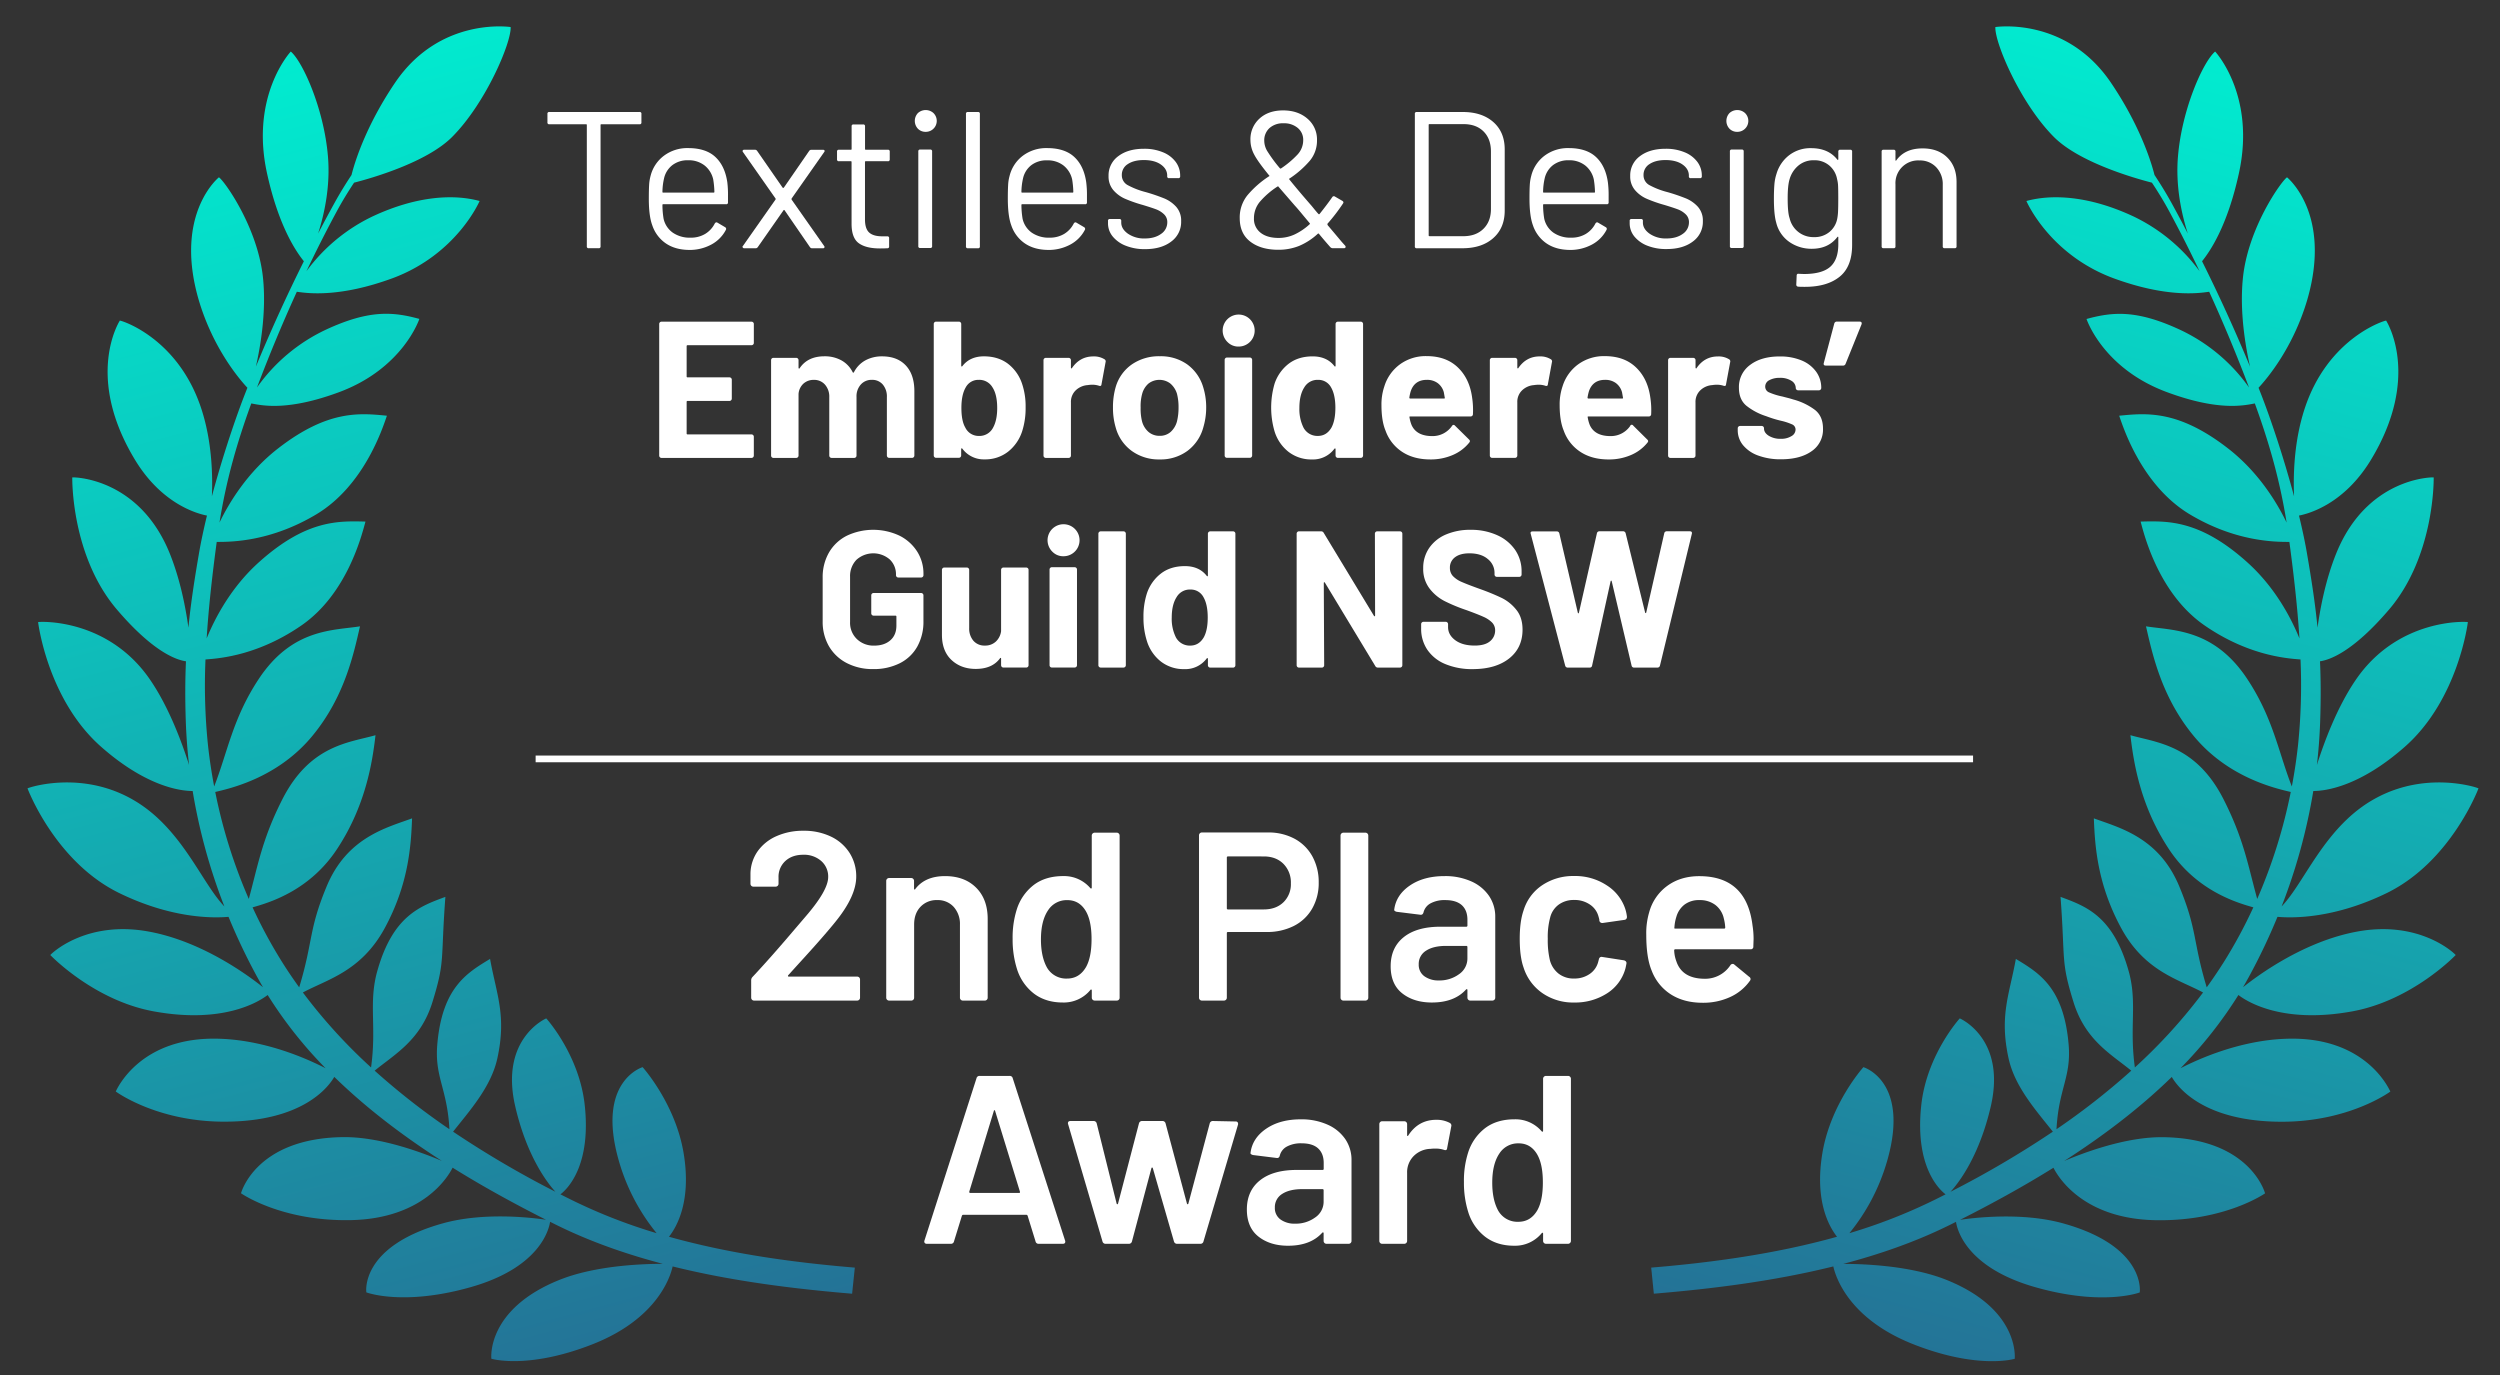 <svg xmlns="http://www.w3.org/2000/svg" xmlns:xlink="http://www.w3.org/1999/xlink" viewBox="0 0 1490.4 820"><rect x="0" y="0" width="1490.4" height="820" fill="#333333" stroke="none"/><defs><style>.cls-1{fill:url(#linear-gradient);}.cls-2{fill:url(#linear-gradient-2);}.cls-3{fill:#fff;}.cls-4{fill:none;stroke:#fff;stroke-miterlimit:10;stroke-width:4px;}</style><linearGradient id="linear-gradient" x1="596.71" y1="1300.37" x2="596.71" y2="498.67" gradientTransform="matrix(0.97, -0.26, 0.26, 0.97, -599.21, -279.06)" gradientUnits="userSpaceOnUse"><stop offset="0" stop-color="#247296"/><stop offset="1" stop-color="#01ecd0"/></linearGradient><linearGradient id="linear-gradient-2" x1="-2432.65" y1="491.54" x2="-2432.65" y2="-310.16" gradientTransform="matrix(-0.97, -0.26, -0.26, 0.97, -1042.29, -279.06)" xlink:href="#linear-gradient"/></defs><g id="E_M" data-name="E &amp; M"><path class="cls-1" d="M509.61,755.7c-36.21-3-74.36-8.19-110.79-18.4,4.73-6,13.47-21.35,8.74-49.78-4.91-29.64-24.46-51.33-24.46-51.33s-27.82,8.25-14.2,55.75a120.61,120.61,0,0,0,22.55,43.23,323.23,323.23,0,0,1-50.78-19.86c-2.19-1.08-4.37-2.18-6.56-3.29,3.82-2.91,18.6-16.74,14.43-53.67-3.41-29.83-22.89-51.23-22.89-51.23s-27.87,11.9-18.49,52.45c6.88,29.76,19.07,45.53,23.95,50.91a589,589,0,0,1-61-35.82c10-12.63,22.69-26.75,26.39-43.71,5.59-25.61-.53-38.05-4.34-59.29-13.71,8.32-28.5,16.93-31.45,50.84-1.71,19.71,5.94,26.3,7.22,50.69a423.54,423.54,0,0,1-44.58-34.9c12.11-9.91,27.34-18.08,34.42-40.78,7.73-24.94,4.87-24.38,7.75-62.83-15.07,5.58-31.26,11.25-40.53,44-5.41,19-.36,33.1-3.78,57.69a319.74,319.74,0,0,1-40.65-44.69c14.3-7.73,34.64-12.45,48.68-38.15,14.31-26.28,15.79-49,16.42-65.66-15,5.55-38.82,11.19-51,40.74-10.74,25.89-7.92,32.35-16.29,60-3.36-4.65-6.61-9.4-9.68-14.27a286.39,286.39,0,0,1-18.11-33.41c10.28-2.91,34.66-10.13,51.06-35.84,16.26-25.14,20.33-50.24,22.22-66.79-15.38,4.42-39.06,5.67-55.59,38.34-12.16,23.95-14.6,39.8-19.95,59.27a312.59,312.59,0,0,1-20-63.77c9.19-2.15,37.69-8.6,58.21-33.8,19-23.18,24.35-48.73,28.09-64.95-15.77,2.56-40.49,1.08-60.57,31.7-15.32,23.28-18.43,43.49-26.37,63.79-1.56-8.24-2.81-16.56-3.72-24.91a347.83,347.83,0,0,1-1.45-50.83c9.6-.64,32.13-2.9,57.37-20.41,27.06-18.81,35.73-53.42,38-61.78-16-.4-35.19-1.16-63.34,24.06-16.79,15-26.4,33.49-31.34,45.58,1.23-19.53,3.51-38.91,6-57.53,9.28.05,32.37-.33,59.23-16.34,28.3-16.88,39.45-50.7,42.23-58.89-15.93-1.54-35-3.69-64.86,19.49-18.3,14.17-29.28,32.5-34.94,44.19,4.09-25.65,10.54-47.92,18.95-71,6.84,1.32,21.77,4.54,52.08-6.62C240.33,219.72,250,190.12,250,190.12c-15.51-4.24-29.75-5.61-55.54,6.34A104.81,104.81,0,0,0,153.2,231c7.26-19.18,15.19-38.3,23.76-57.07,7.38,1.11,26.08,3.27,56.89-8,38.53-14.23,52.07-46.1,52.07-46.1-15.52-4.24-37.45-3-63.24,8.92a105.12,105.12,0,0,0-40,32.94c5.78-12.14,11.83-24.1,18.14-35.79,3.07-5.7,6.55-11.39,10.26-17,9.6-2.45,43.16-11.88,58.46-27.26,20.08-20.16,35.37-56.33,34.88-65.51,0,0-41.77-6.44-68.65,32.82-16.4,24.1-23.65,45.21-26.21,55.37-3.52,5.31-6.84,10.71-9.86,16.15q-5.1,9.23-10.06,18.74c3.8-11.84,7.37-28.37,5.86-46.08-2.39-28.34-15.07-56.42-22.15-62.4,0,0-24.32,26-14.2,72.42,7,32,17.46,46.92,22,52.6-10.26,20.57-19.92,41.77-28.61,62.87,2.91-12.87,6.19-32.86,4.33-52.15-2.78-30.21-23-58.56-26.36-60.76,0,0-26.95,21.58-12.11,72.89,8.55,29.09,24.37,47.53,29.09,52.57q-1,2.55-2,5.1c-6.44,16.79-13.59,38.75-19.18,59.66.54-12.31.12-32.49-6.16-51.86-13.78-42.69-48-53.11-48.71-52.93,0,0-21.49,33.06,9.36,83.51,15.76,25.63,36.26,31.49,42.58,32.72-1.91,7.88-3.53,15.42-4.71,22.27-2.83,16.43-5,30.57-6.34,44.57-1.72-12.53-5-29.13-11.24-44.53-18.36-45.09-57.32-45.25-58-45.06,0,0-.93,46.51,26.63,78.79,21.4,25.07,35.22,30,41.15,30.83-.51,11.17-.55,22.88-.09,36.15q.47,12.91,1.94,25.67c-4.39-13.85-12.06-34.41-23-50.49-25.29-37.34-66.37-35-67-34.69,0,0,5.46,45.64,37.13,73.93,27.71,24.61,48.45,26.77,55,26.75a342.78,342.78,0,0,0,18.92,68.84C121.92,528,112,503,91.29,485.26,57,456,17,469.49,16.4,470c0,0,16.27,43.47,54.41,62.27,31.16,15.26,55.75,15.16,65.43,14.31a365.43,365.43,0,0,0,17.11,35.9c1.12,2,2.26,4.07,3.44,6.07-10-8-36.74-27.26-67.47-33.07-37.95-7.25-58.8,13.11-59.33,13.87,0,0,25.73,27,61.54,33.56,41.47,7.63,62.69-5.64,68.05-9.73a254.75,254.75,0,0,0,34.54,43.68c-11-5.67-35.5-16.6-62.71-17.58C83.2,617.42,69.51,649.85,69,650.7c0,0,24.4,18.12,65.15,18,46.19-.16,61.52-20.45,65.14-26.7,19.21,18.75,41.12,35.31,64.16,50.1-11.86-5.05-37.11-14.52-59.15-14.19-52.07.76-60.62,33.47-60.62,33.47s24,16.89,65.65,16c43.07-.93,57.89-26,60.5-31.26,18.21,11.34,37,21.62,55.67,31.05-8.42-1.25-36.64-4.64-61,2-50.23,13.82-46.1,41.29-46.1,41.29s21.67,8.29,61.8-3c41.65-11.68,47.06-34.51,47.74-39.08l3.7,1.85c20,9.9,41.48,17.42,63.53,23.21-12.16,0-40,1-61.24,9.41-44.35,17.63-41,47.17-41,47.17s21.4,6.5,59.66-8.37C391.79,786.5,399.66,761.15,401,755c35.94,8.92,73.06,13.43,107,16.26Z"/><path class="cls-2" d="M984.38,755.7c36.2-3,74.36-8.19,110.78-18.4-4.73-6-13.47-21.35-8.74-49.78,4.91-29.64,24.47-51.33,24.47-51.33s27.81,8.25,14.2,55.75a120.75,120.75,0,0,1-22.56,43.23,323.23,323.23,0,0,0,50.78-19.86q3.29-1.62,6.56-3.29c-3.82-2.91-18.6-16.74-14.43-53.67,3.41-29.83,22.89-51.23,22.89-51.23s27.87,11.9,18.5,52.45c-6.89,29.76-19.07,45.53-24,50.91a589.12,589.12,0,0,0,61-35.82c-10-12.63-22.7-26.75-26.4-43.71-5.58-25.61.53-38.05,4.34-59.29,13.72,8.32,28.5,16.93,31.45,50.84,1.71,19.71-5.93,26.3-7.22,50.69a422.51,422.51,0,0,0,44.58-34.9c-12.11-9.91-27.33-18.08-34.41-40.78-7.73-24.94-4.88-24.38-7.76-62.83,15.07,5.58,31.26,11.25,40.54,44,5.41,19,.36,33.1,3.77,57.69a319.81,319.81,0,0,0,40.66-44.69c-14.31-7.73-34.64-12.45-48.69-38.15-14.3-26.28-15.79-49-16.42-65.66,15,5.55,38.83,11.19,51,40.74,10.74,25.89,7.93,32.35,16.29,60q5.06-7,9.69-14.27a287.82,287.82,0,0,0,18.1-33.41c-10.28-2.91-34.66-10.13-51.06-35.84-16.26-25.14-20.32-50.24-22.22-66.79,15.38,4.42,39.06,5.67,55.59,38.34,12.16,23.95,14.61,39.8,20,59.27a312.59,312.59,0,0,0,20-63.77c-9.18-2.15-37.69-8.6-58.2-33.8-19-23.18-24.36-48.73-28.1-64.95,15.77,2.56,40.49,1.08,60.57,31.7,15.32,23.28,18.43,43.49,26.37,63.79,1.57-8.24,2.81-16.56,3.72-24.91a347.83,347.83,0,0,0,1.45-50.83c-9.6-.64-32.12-2.9-57.37-20.41-27.06-18.81-35.72-53.42-37.94-61.78,15.94-.4,35.19-1.16,63.34,24.06,16.79,15,26.4,33.49,31.34,45.58-1.24-19.53-3.52-38.91-6-57.53-9.28.05-32.36-.33-59.22-16.34-28.31-16.88-39.46-50.7-42.24-58.89,15.94-1.54,35-3.69,64.87,19.49,18.29,14.17,29.28,32.5,34.93,44.19-4.09-25.65-10.54-47.92-18.94-71-6.85,1.32-21.78,4.54-52.09-6.62-38.56-14.13-48.25-43.73-48.25-43.73,15.52-4.24,29.75-5.61,55.54,6.34A104.74,104.74,0,0,1,1340.78,231c-7.25-19.18-15.18-38.3-23.76-57.07-7.38,1.11-26.07,3.27-56.89-8-38.53-14.23-52.07-46.1-52.07-46.1,15.52-4.24,37.45-3,63.24,8.92a105,105,0,0,1,40,32.94c-5.78-12.14-11.82-24.1-18.14-35.79-3.07-5.7-6.54-11.39-10.26-17-9.59-2.45-43.16-11.88-58.46-27.26-20.08-20.16-35.36-56.33-34.88-65.51,0,0,41.78-6.44,68.66,32.82,16.39,24.1,23.64,45.21,26.21,55.37,3.51,5.31,6.84,10.71,9.86,16.15q5.09,9.23,10,18.74c-3.8-11.84-7.37-28.37-5.86-46.08,2.4-28.34,15.07-56.42,22.15-62.4,0,0,24.33,26,14.2,72.42-6.95,32-17.46,46.92-22,52.6,10.26,20.57,19.92,41.77,28.61,62.87-2.91-12.87-6.18-32.86-4.33-52.15,2.79-30.21,23-58.56,26.37-60.76,0,0,26.94,21.58,12.1,72.89-8.55,29.09-24.37,47.53-29.08,52.57.66,1.7,1.34,3.4,2,5.1,6.44,16.79,13.6,38.75,19.18,59.66-.54-12.31-.11-32.49,6.17-51.86,13.78-42.69,48-53.11,48.7-52.93,0,0,21.5,33.06-9.36,83.51-15.75,25.63-36.26,31.49-42.58,32.72,1.91,7.88,3.53,15.42,4.71,22.27,2.83,16.43,5,30.57,6.34,44.57,1.73-12.53,5-29.13,11.25-44.53,18.35-45.09,57.31-45.25,58-45.06,0,0,.94,46.51-26.62,78.79-21.41,25.07-35.23,30-41.16,30.83.52,11.17.55,22.88.09,36.15q-.45,12.91-1.94,25.67c4.39-13.85,12.06-34.41,23-50.49,25.29-37.34,66.37-35,67-34.69,0,0-5.46,45.64-37.13,73.93-27.71,24.61-48.44,26.77-55,26.75a342.75,342.75,0,0,1-18.91,68.84C1372.06,528,1382,503,1402.7,485.26,1437,456,1477,469.49,1477.58,470c0,0-16.27,43.47-54.41,62.27-31.16,15.26-55.75,15.16-65.43,14.31a363.16,363.16,0,0,1-17.11,35.9c-1.11,2-2.26,4.07-3.43,6.07,10-8,36.74-27.26,67.46-33.07,38-7.25,58.81,13.11,59.33,13.87,0,0-25.73,27-61.54,33.56-41.47,7.63-62.68-5.64-68-9.73a254.75,254.75,0,0,1-34.54,43.68c11-5.67,35.5-16.6,62.72-17.58,48.2-1.82,61.9,30.61,62.39,31.46,0,0-24.4,18.12-65.15,18-46.18-.16-61.51-20.45-65.14-26.7-19.21,18.75-41.12,35.31-64.16,50.1,11.86-5.05,37.11-14.52,59.15-14.19,52.07.76,60.62,33.47,60.62,33.47s-24,16.89-65.65,16c-43.07-.93-57.88-26-60.5-31.26-18.2,11.34-37,21.62-55.67,31.05,8.42-1.25,36.65-4.64,61,2,50.23,13.82,46.11,41.29,46.11,41.29s-21.67,8.29-61.81-3c-41.65-11.68-47.06-34.51-47.73-39.08l-3.71,1.85c-20,9.9-41.48,17.42-63.53,23.21,12.16,0,40,1,61.24,9.41,44.36,17.63,41,47.17,41,47.17s-21.4,6.5-59.66-8.37c-39.24-15.17-47.11-40.52-48.48-46.7-35.94,8.92-73.06,13.43-107,16.26Z"/><path class="cls-3" d="M469.78,581.93c0,.19.21.28.5.28H511a1.71,1.71,0,0,1,1.72,1.72V594.8a1.71,1.71,0,0,1-1.72,1.71H449.54a1.72,1.72,0,0,1-1.72-1.71V584.5a2.9,2.9,0,0,1,.86-2.14q10.88-11.6,25.17-28.46l6.72-7.86q13.15-15.31,13.16-23.17a12.26,12.26,0,0,0-4.15-9.58,15.46,15.46,0,0,0-10.72-3.72q-6.58,0-10.66,3.72a12.73,12.73,0,0,0-4.07,9.86v3.72a1.71,1.71,0,0,1-1.72,1.72h-13.3a1.71,1.71,0,0,1-1.71-1.72v-6.15a23.84,23.84,0,0,1,4.43-13.44,27.09,27.09,0,0,1,11.22-8.86,38.48,38.48,0,0,1,15.81-3.15,37,37,0,0,1,16.73,3.57,26.71,26.71,0,0,1,11,9.8,25.93,25.93,0,0,1,3.86,13.94q0,11.73-12.44,27-6.87,8.58-22.6,25.74l-5.43,6A.58.58,0,0,0,469.78,581.93Z"/><path class="cls-3" d="M581.89,529.16q6.93,6.87,6.93,18.73V594.8a1.65,1.65,0,0,1-.5,1.21,1.62,1.62,0,0,1-1.21.5H574a1.71,1.71,0,0,1-1.72-1.71V551.33a15.24,15.24,0,0,0-3.71-10.66,12.71,12.71,0,0,0-9.87-4.07,13.06,13.06,0,0,0-9.94,4q-3.8,4-3.79,10.58V594.8a1.65,1.65,0,0,1-.5,1.21,1.62,1.62,0,0,1-1.21.5H530.05a1.71,1.71,0,0,1-1.72-1.71V525.16a1.71,1.71,0,0,1,1.72-1.72h13.16a1.66,1.66,0,0,1,1.21.5,1.68,1.68,0,0,1,.5,1.22v4.57a.57.57,0,0,0,.29.57c.19.1.33,0,.43-.28q5.85-7.72,17.73-7.72Q575,522.3,581.89,529.16Z"/><path class="cls-3" d="M651.38,496.91a1.68,1.68,0,0,1,1.22-.5h13.16a1.66,1.66,0,0,1,1.21.5,1.68,1.68,0,0,1,.5,1.22V594.8A1.65,1.65,0,0,1,667,596a1.62,1.62,0,0,1-1.21.5H652.6a1.71,1.71,0,0,1-1.72-1.71v-4.29a.56.56,0,0,0-.28-.57c-.2-.1-.38,0-.58.28a20.49,20.49,0,0,1-16.44,7.44q-10.16,0-17.16-5.29a29.56,29.56,0,0,1-10.15-14.73,58.14,58.14,0,0,1-2.58-17.88,55.44,55.44,0,0,1,2.43-17.44,29.53,29.53,0,0,1,10.16-14.73q7-5.3,17.59-5.29A20.52,20.52,0,0,1,650,529.45a.6.6,0,0,0,.58.21c.19,0,.28-.21.28-.5v-31A1.68,1.68,0,0,1,651.38,496.91Zm-.64,63q0-11.16-3.57-17-3.87-6.3-10.87-6.29a13.15,13.15,0,0,0-11.44,6q-4.29,6.3-4.29,17.45,0,10,3.43,16.44a13.15,13.15,0,0,0,12.15,6.87q7.3,0,11.3-6.87Q650.73,570.64,650.74,559.91Z"/><path class="cls-3" d="M771.72,500a26.35,26.35,0,0,1,10.65,10.51,31.68,31.68,0,0,1,3.79,15.66,30.48,30.48,0,0,1-3.86,15.44A26.14,26.14,0,0,1,771.36,552,35.28,35.28,0,0,1,755,555.62H732.1a.63.63,0,0,0-.71.71V594.8a1.71,1.71,0,0,1-1.72,1.71H716.52a1.71,1.71,0,0,1-1.72-1.71V498a1.71,1.71,0,0,1,1.72-1.72h39.32A32.82,32.82,0,0,1,771.72,500Zm-6.58,37.89a15,15,0,0,0,4.43-11.29A15.7,15.7,0,0,0,765.14,515q-4.44-4.43-11.73-4.43H732.1a.63.63,0,0,0-.71.72v30.17a.63.63,0,0,0,.71.71h21.31Q760.7,542.17,765.14,537.88Z"/><path class="cls-3" d="M799.67,596a1.65,1.65,0,0,1-.5-1.21V498.13a1.71,1.71,0,0,1,1.72-1.72H814a1.71,1.71,0,0,1,1.72,1.72V594.8a1.71,1.71,0,0,1-1.72,1.71H800.89A1.63,1.63,0,0,1,799.67,596Z"/><path class="cls-3" d="M877.11,525.44a25,25,0,0,1,10.58,8.65,21.88,21.88,0,0,1,3.72,12.52V594.8a1.71,1.71,0,0,1-1.72,1.71H876.53a1.71,1.71,0,0,1-1.71-1.71v-4.58c0-.28-.1-.45-.29-.5a.59.59,0,0,0-.57.22q-7,7.71-20.31,7.72-10.73,0-17.66-5.44t-6.93-16.16q0-11.14,7.79-17.37t21.95-6.22h15.3a.64.64,0,0,0,.72-.72v-3.43q0-5.58-3.29-8.65c-2.2-2-5.48-3.07-9.87-3.07a17.51,17.51,0,0,0-8.79,1.93,8.37,8.37,0,0,0-4.22,5.36c-.29,1.14-1,1.62-2,1.43l-13.87-1.72a3,3,0,0,1-1.22-.5.81.81,0,0,1-.36-.93q1.15-8.71,9.37-14.3t20.66-5.57A37.88,37.88,0,0,1,877.11,525.44Zm-7.3,55.34a11.29,11.29,0,0,0,5-9.43v-6.73a.63.63,0,0,0-.72-.71h-12q-7.58,0-11.94,2.86a9.18,9.18,0,0,0-4.36,8.15,8.31,8.31,0,0,0,3.36,7.08,14.08,14.08,0,0,0,8.65,2.5A19.57,19.57,0,0,0,869.81,580.78Z"/><path class="cls-3" d="M919.43,592a29.26,29.26,0,0,1-11.15-15.23Q906,570.35,906,559.62q0-10.29,2.29-16.87a27.71,27.71,0,0,1,11.08-15,33.06,33.06,0,0,1,19.09-5.5,34.08,34.08,0,0,1,19.45,5.57,26.54,26.54,0,0,1,11,14,25.8,25.8,0,0,1,1,4.57v.29a1.64,1.64,0,0,1-1.57,1.72l-12.87,1.85h-.29a1.7,1.7,0,0,1-1.71-1.43,3.58,3.58,0,0,0-.15-1.14c-.19-.76-.38-1.43-.57-2a12.35,12.35,0,0,0-5.15-6.58,16.06,16.06,0,0,0-9.15-2.57,15.17,15.17,0,0,0-9.22,2.78,13.47,13.47,0,0,0-5.08,7.66,44.58,44.58,0,0,0-1.43,12.72A51.12,51.12,0,0,0,924,572.49a15,15,0,0,0,5.15,7.94,14.54,14.54,0,0,0,9.29,2.93,15.8,15.8,0,0,0,9.37-2.79,12.52,12.52,0,0,0,5.07-7.51,1.52,1.52,0,0,0,.15-.71.62.62,0,0,0,.14-.43c.29-1.15,1-1.62,2-1.43l12.87,2a2.4,2.4,0,0,1,1.22.64,1.47,1.47,0,0,1,.35,1.36c-.28,1.53-.52,2.63-.71,3.29a25.45,25.45,0,0,1-11,14.51,35,35,0,0,1-19.45,5.37A32.12,32.12,0,0,1,919.43,592Z"/><path class="cls-3" d="M1045.42,559.76l-.15,4.44a1.51,1.51,0,0,1-1.71,1.71H998.8a.64.64,0,0,0-.72.72,20.58,20.58,0,0,0,1.29,6.43q3.43,10.31,16.73,10.44a18,18,0,0,0,15.44-8,1.69,1.69,0,0,1,1.43-.86,1.39,1.39,0,0,1,1,.43l8.87,7.3a1.52,1.52,0,0,1,.43,2.28,29.23,29.23,0,0,1-11.8,9.73,38.27,38.27,0,0,1-16.37,3.43q-11.16,0-19-5a28.83,28.83,0,0,1-11.37-14q-3.28-7.72-3.29-21.45a43.56,43.56,0,0,1,1.72-13.44,28.71,28.71,0,0,1,10.8-15.8q7.93-5.79,19.09-5.79,28.17,0,31.74,29.45A51.21,51.21,0,0,1,1045.42,559.76Zm-41.12-20.52a14,14,0,0,0-4.93,7.37,25.23,25.23,0,0,0-1.15,6.29c-.19.48,0,.71.58.71h29a.63.63,0,0,0,.71-.71,27.11,27.11,0,0,0-.86-5.44,13.85,13.85,0,0,0-5.07-8,15.33,15.33,0,0,0-9.51-2.86A14.22,14.22,0,0,0,1004.3,539.24Z"/><path class="cls-3" d="M617.35,740.08l-4.72-15.3q-.28-.57-.72-.57H574.16c-.28,0-.52.19-.71.57l-4.72,15.3a1.79,1.79,0,0,1-1.86,1.43h-14.3a1.6,1.6,0,0,1-1.29-.5,1.58,1.58,0,0,1-.14-1.5l31-96.67a1.8,1.8,0,0,1,1.86-1.43H601.9a1.79,1.79,0,0,1,1.86,1.43l31.18,96.67a1.68,1.68,0,0,1,.14.72c0,.85-.52,1.28-1.57,1.28h-14.3A1.78,1.78,0,0,1,617.35,740.08Zm-38.9-28.88h29c.57,0,.76-.29.57-.86l-14.73-47.91c-.09-.38-.23-.57-.43-.57s-.33.19-.42.57l-14.59,47.91C577.78,710.91,578,711.2,578.45,711.2Z"/><path class="cls-3" d="M657.25,740.08,636.8,670.3l-.15-.57c0-1,.53-1.43,1.58-1.43h13.58a1.88,1.88,0,0,1,2,1.43l11.87,47.76c.1.29.24.43.43.43s.33-.14.43-.43L679,669.73a1.89,1.89,0,0,1,2-1.43h11.87a1.88,1.88,0,0,1,2,1.43l12.73,47.76c.1.29.24.43.43.43s.33-.14.43-.43l12.73-47.76a1.88,1.88,0,0,1,2-1.43l13.44.28a1.41,1.41,0,0,1,1.22.5,1.85,1.85,0,0,1,.21,1.36l-20.59,69.64a1.79,1.79,0,0,1-1.86,1.43H701.86a1.88,1.88,0,0,1-2-1.43l-12.58-43.61c-.1-.29-.24-.43-.43-.43s-.34.14-.43.43l-11.59,43.61a1.87,1.87,0,0,1-2,1.43H659.25A1.87,1.87,0,0,1,657.25,740.08Z"/><path class="cls-3" d="M791.38,670.44A25,25,0,0,1,802,679.09a21.88,21.88,0,0,1,3.72,12.52V739.8a1.71,1.71,0,0,1-1.72,1.71H790.81a1.71,1.71,0,0,1-1.72-1.71v-4.58c0-.28-.09-.45-.28-.5a.6.6,0,0,0-.58.22q-7,7.71-20.3,7.72-10.73,0-17.66-5.44t-6.94-16.16q0-11.14,7.8-17.37t22-6.22h15.3a.63.63,0,0,0,.71-.72v-3.43q0-5.58-3.29-8.65t-9.86-3.07a17.52,17.52,0,0,0-8.8,1.93,8.37,8.37,0,0,0-4.22,5.36c-.28,1.14-.95,1.62-2,1.43l-13.87-1.72a3.05,3.05,0,0,1-1.22-.5.8.8,0,0,1-.35-.93q1.14-8.71,9.36-14.3t20.67-5.57A37.87,37.87,0,0,1,791.38,670.44Zm-7.29,55.34a11.3,11.3,0,0,0,5-9.43v-6.73a.63.63,0,0,0-.71-.71h-12q-7.59,0-12,2.86a9.2,9.2,0,0,0-4.36,8.15,8.31,8.31,0,0,0,3.36,7.08,14.1,14.1,0,0,0,8.65,2.5A19.6,19.6,0,0,0,784.09,725.78Z"/><path class="cls-3" d="M864.31,669.44a1.78,1.78,0,0,1,.86,2.15l-2.44,12.87c-.09,1.14-.76,1.48-2,1a15.74,15.74,0,0,0-5-.72,20.54,20.54,0,0,0-2.86.15,14.76,14.76,0,0,0-10,4.21,13.72,13.72,0,0,0-4,10.23V739.8a1.71,1.71,0,0,1-1.71,1.71H824a1.71,1.71,0,0,1-1.71-1.71V670.16a1.71,1.71,0,0,1,1.71-1.72h13.16a1.71,1.71,0,0,1,1.71,1.72v6.43c0,.38.08.6.22.65s.31-.08.5-.36q6-9.3,16.73-9.3A16.57,16.57,0,0,1,864.31,669.44Z"/><path class="cls-3" d="M920.43,641.91a1.68,1.68,0,0,1,1.22-.5h13.16a1.66,1.66,0,0,1,1.21.5,1.68,1.68,0,0,1,.5,1.22V739.8A1.65,1.65,0,0,1,936,741a1.62,1.62,0,0,1-1.21.5H921.65a1.71,1.71,0,0,1-1.72-1.71v-4.29a.56.56,0,0,0-.28-.57c-.19-.1-.38,0-.57.28a20.52,20.52,0,0,1-16.45,7.44q-10.15,0-17.16-5.29a29.56,29.56,0,0,1-10.15-14.73,58.14,58.14,0,0,1-2.58-17.88,55.14,55.14,0,0,1,2.44-17.44,29.52,29.52,0,0,1,10.15-14.73q7-5.3,17.59-5.29a20.54,20.54,0,0,1,16.16,7.15.58.58,0,0,0,.57.21c.19,0,.28-.21.28-.5v-31A1.68,1.68,0,0,1,920.43,641.91Zm-.64,63q0-11.16-3.57-17-3.87-6.3-10.87-6.29a13.16,13.16,0,0,0-11.44,6q-4.29,6.3-4.29,17.45,0,10,3.43,16.44a13.16,13.16,0,0,0,12.16,6.87q7.29,0,11.29-6.87Q919.79,715.64,919.79,704.91Z"/><path class="cls-3" d="M382.39,67.93v5a1,1,0,0,1-1.16,1.16H358.49a.4.4,0,0,0-.46.46v72.27a1,1,0,0,1-1.16,1.16H351a1,1,0,0,1-1.16-1.16V74.54a.4.4,0,0,0-.46-.46H327.52a1,1,0,0,1-1.16-1.16v-5a1,1,0,0,1,1.16-1.16h53.71A1,1,0,0,1,382.39,67.93Z"/><path class="cls-3" d="M434,116.88v3.71a1,1,0,0,1-1.16,1.16H395.38a.41.41,0,0,0-.46.47,51.22,51.22,0,0,0,.69,8.23,13.86,13.86,0,0,0,5.46,8.24,17.77,17.77,0,0,0,10.67,3,16.45,16.45,0,0,0,8.58-2.2,15.15,15.15,0,0,0,5.8-6.26c.47-.7,1-.85,1.63-.47l4.52,2.67a1.15,1.15,0,0,1,.46,1.62,20.76,20.76,0,0,1-8.7,8.76A27.16,27.16,0,0,1,410.69,149q-8.24-.12-13.8-3.94a21.13,21.13,0,0,1-8-10.67q-2.1-5.58-2.09-16,0-4.87.17-8a25.86,25.86,0,0,1,.87-5.51,21.47,21.47,0,0,1,8-12.06,23.19,23.19,0,0,1,14.44-4.53q10.56,0,16.24,5.34t7.08,15.08A60.63,60.63,0,0,1,434,116.88ZM400.78,98.49a13.71,13.71,0,0,0-4.93,8,36.76,36.76,0,0,0-.93,7.89.4.4,0,0,0,.46.46h30.05a.41.41,0,0,0,.46-.46,52.82,52.82,0,0,0-.7-7.43A14.65,14.65,0,0,0,420,98.61a15.31,15.31,0,0,0-9.8-3.07A14.84,14.84,0,0,0,400.78,98.49Z"/><path class="cls-3" d="M442.77,147.5a.67.67,0,0,1,.17-.92L462.31,119a.57.57,0,0,0,0-.7L442.94,90.66a.78.78,0,0,1-.23-.58c0-.54.35-.81,1-.81H450a1.55,1.55,0,0,1,1.39.7l15.19,21.92a.48.48,0,0,0,.35.12.46.46,0,0,0,.35-.12L482.38,90a1.55,1.55,0,0,1,1.39-.7h6.85a1,1,0,0,1,.93.41c.15.27.07.6-.24,1l-19.37,27.61a1.05,1.05,0,0,0,0,.7l19.37,27.61a.9.9,0,0,1,.24.69.67.67,0,0,1-.24.47.94.94,0,0,1-.69.23h-6.38a1.54,1.54,0,0,1-1.39-.7l-15.08-21.92a.37.37,0,0,0-.35-.23.35.35,0,0,0-.35.23l-15.31,21.92a1.56,1.56,0,0,1-1.4.7h-6.61A1.06,1.06,0,0,1,442.77,147.5Z"/><path class="cls-3" d="M529.24,96.12h-13.1a.41.41,0,0,0-.47.46V130.8q0,5.56,2.5,7.83t7.83,2.26h2.9a1,1,0,0,1,1.16,1.16v4.76A1,1,0,0,1,528.9,148c-.93.07-2.36.11-4.3.11q-8.34,0-12.64-3.13t-4.29-11.6V96.58a.41.41,0,0,0-.47-.46h-7.07A1,1,0,0,1,499,95V90.43a1,1,0,0,1,1.16-1.16h7.07a.41.41,0,0,0,.47-.46V75.35a1,1,0,0,1,1.16-1.16h5.68a1,1,0,0,1,1.16,1.16V88.81a.41.41,0,0,0,.47.46h13.1a1,1,0,0,1,1.16,1.16V95A1,1,0,0,1,529.24,96.12Z"/><path class="cls-3" d="M547.22,76.74a6.81,6.81,0,0,1,0-9.33,6.88,6.88,0,0,1,9.28,0,6.53,6.53,0,0,1-4.64,11.19A6.3,6.3,0,0,1,547.22,76.74Zm.24,70V90.32a1,1,0,0,1,1.16-1.16h5.91a1,1,0,0,1,1.16,1.16v56.37a1,1,0,0,1-1.16,1.16h-5.91A1,1,0,0,1,547.46,146.69Z"/><path class="cls-3" d="M575.87,146.81V67.93A1,1,0,0,1,577,66.77H583a1,1,0,0,1,1.16,1.16v78.88A1,1,0,0,1,583,148H577A1,1,0,0,1,575.87,146.81Z"/><path class="cls-3" d="M648,116.88v3.71a1,1,0,0,1-1.16,1.16H609.4a.42.42,0,0,0-.47.47,52,52,0,0,0,.7,8.23,13.89,13.89,0,0,0,5.45,8.24,17.79,17.79,0,0,0,10.67,3,16.51,16.51,0,0,0,8.59-2.2,15.21,15.21,0,0,0,5.8-6.26c.46-.7,1-.85,1.62-.47l4.53,2.67a1.16,1.16,0,0,1,.46,1.62,20.76,20.76,0,0,1-8.7,8.76A27.19,27.19,0,0,1,624.71,149q-8.24-.12-13.8-3.94a21.15,21.15,0,0,1-8-10.67q-2.08-5.58-2.09-16,0-4.87.18-8a24.65,24.65,0,0,1,.87-5.51,21.46,21.46,0,0,1,7.94-12.06,23.24,23.24,0,0,1,14.45-4.53q10.54,0,16.24,5.34t7.07,15.08A58.8,58.8,0,0,1,648,116.88ZM614.79,98.49a13.76,13.76,0,0,0-4.93,8,38.11,38.11,0,0,0-.93,7.89.41.41,0,0,0,.47.46h30a.41.41,0,0,0,.47-.46,52.82,52.82,0,0,0-.7-7.43,14.65,14.65,0,0,0-5.16-8.29,15.31,15.31,0,0,0-9.8-3.07A14.86,14.86,0,0,0,614.79,98.49Z"/><path class="cls-3" d="M671.05,146.46a18.68,18.68,0,0,1-7.77-5.57,12.28,12.28,0,0,1-2.73-7.77v-1.39a1,1,0,0,1,1.16-1.16h5.57a1,1,0,0,1,1.16,1.16v.93c0,2.55,1.34,4.77,4,6.67a17,17,0,0,0,10,2.84q6,0,9.74-2.73a8.23,8.23,0,0,0,3.71-6.9,6.34,6.34,0,0,0-1.91-4.76,14,14,0,0,0-4.52-2.9q-2.61-1-8.07-2.66a83.27,83.27,0,0,1-10.67-3.72,19.55,19.55,0,0,1-7-5.16,12.44,12.44,0,0,1-2.84-8.41,14.09,14.09,0,0,1,5.8-11.83q5.81-4.41,15.31-4.41a28.77,28.77,0,0,1,11.31,2.09,17.67,17.67,0,0,1,7.6,5.74,13.53,13.53,0,0,1,2.67,8.18v.35a1,1,0,0,1-1.16,1.16H697a1,1,0,0,1-1.16-1.16v-.35q0-3.95-3.77-6.61T681.9,95.42q-5.92,0-9.51,2.38a7.45,7.45,0,0,0-3.6,6.55,6.64,6.64,0,0,0,3.48,6,47,47,0,0,0,10.79,4.18,110.28,110.28,0,0,1,10.9,3.71,19.93,19.93,0,0,1,7.19,5,12.31,12.31,0,0,1,3,8.64A14.39,14.39,0,0,1,698.25,144q-5.91,4.53-15.66,4.53A30,30,0,0,1,671.05,146.46Z"/><path class="cls-3" d="M802.19,147.27a.7.7,0,0,1-.23.47,1,1,0,0,1-.7.23h-6.84a2,2,0,0,1-1.4-.7q-4.41-5-6.72-7.89a.44.44,0,0,0-.7,0,38.23,38.23,0,0,1-11.19,7.25,32.83,32.83,0,0,1-12.36,2.27q-10.32,0-16.64-4.82t-6.33-14a21.09,21.09,0,0,1,4.59-13.68,58.24,58.24,0,0,1,12.81-11.26c.39-.15.43-.34.12-.58q-6.74-8.23-8.93-12.47a18.5,18.5,0,0,1-2.21-8.64,16.51,16.51,0,0,1,5.34-12.7q5.34-4.93,14.15-4.93t14.5,4.93a16.18,16.18,0,0,1,5.69,12.82,18.7,18.7,0,0,1-4.3,12.29,58.21,58.21,0,0,1-12.06,10.56c-.31.08-.35.27-.12.58Q774,113.64,782,122.8c1.94,2.39,3.25,4,4,4.75a.43.43,0,0,0,.69,0q4.53-5.68,7.54-10a1.1,1.1,0,0,1,1.63-.35l4.41,2.55c.69.46.81,1,.34,1.62a110.16,110.16,0,0,1-9.27,12.07v.23a1.7,1.7,0,0,0,.46.93q-.46-.58,8.12,9.63l2.09,2.32A.94.94,0,0,1,802.19,147.27Zm-30.45-7.48a35.89,35.89,0,0,0,9-6.09.44.44,0,0,0,0-.7l-4.06-4.87q-3.13-3.82-4.76-5.57l-9.74-11.25c-.08-.23-.27-.27-.58-.11a48.3,48.3,0,0,0-10.38,8.93,15.19,15.19,0,0,0-3.66,10,10.34,10.34,0,0,0,4,8.65q3.93,3.08,10.78,3.07A22.66,22.66,0,0,0,771.74,139.79ZM756.83,76.34a9.87,9.87,0,0,0-3.13,7.71A12.25,12.25,0,0,0,755.44,90,87.09,87.09,0,0,0,763,100.29a.52.52,0,0,0,.7.12,56,56,0,0,0,9.8-8.24,12.55,12.55,0,0,0,3.42-8.58,9.15,9.15,0,0,0-3.25-7.31,12.53,12.53,0,0,0-8.47-2.78A11.93,11.93,0,0,0,756.83,76.34Z"/><path class="cls-3" d="M843.48,146.81V67.93a1,1,0,0,1,1.16-1.16H872q11.47,0,18.27,6t6.78,16.36v36.42q0,10.32-6.78,16.36T872,148H844.64A1,1,0,0,1,843.48,146.81Zm8.7-6h20.19q7.53,0,12-4.41t4.47-11.83V90.32q0-7.54-4.41-11.95T872.37,74H852.18a.41.41,0,0,0-.46.46v65.89A.41.41,0,0,0,852.18,140.78Z"/><path class="cls-3" d="M959,116.88v3.71a1,1,0,0,1-1.16,1.16H920.39a.41.41,0,0,0-.46.47,51.22,51.22,0,0,0,.69,8.23,13.89,13.89,0,0,0,5.45,8.24,17.8,17.8,0,0,0,10.68,3,16.5,16.5,0,0,0,8.58-2.2,15.21,15.21,0,0,0,5.8-6.26c.46-.7,1-.85,1.62-.47l4.53,2.67a1.15,1.15,0,0,1,.46,1.62,20.76,20.76,0,0,1-8.7,8.76A27.19,27.19,0,0,1,935.7,149q-8.24-.12-13.8-3.94a21.2,21.2,0,0,1-8-10.67q-2.08-5.58-2.08-16c0-3.25.05-5.9.17-8a25.86,25.86,0,0,1,.87-5.51,21.42,21.42,0,0,1,7.95-12.06,23.19,23.19,0,0,1,14.44-4.53q10.54,0,16.24,5.34t7.07,15.08A58.8,58.8,0,0,1,959,116.88ZM925.78,98.49a13.81,13.81,0,0,0-4.93,8,37.58,37.58,0,0,0-.92,7.89.4.4,0,0,0,.46.46h30a.41.41,0,0,0,.47-.46,52.82,52.82,0,0,0-.7-7.43A14.65,14.65,0,0,0,945,98.61a15.31,15.31,0,0,0-9.8-3.07A14.88,14.88,0,0,0,925.78,98.49Z"/><path class="cls-3" d="M982.05,146.46a18.66,18.66,0,0,1-7.78-5.57,12.33,12.33,0,0,1-2.72-7.77v-1.39a1,1,0,0,1,1.16-1.16h5.56a1,1,0,0,1,1.16,1.16v.93q0,3.83,4,6.67a16.91,16.91,0,0,0,10,2.84q6,0,9.75-2.73a8.25,8.25,0,0,0,3.71-6.9,6.34,6.34,0,0,0-1.92-4.76,13.86,13.86,0,0,0-4.52-2.9q-2.61-1-8.06-2.66a82.72,82.72,0,0,1-10.67-3.72,19.37,19.37,0,0,1-7-5.16,12.4,12.4,0,0,1-2.85-8.41,14.12,14.12,0,0,1,5.8-11.83q5.8-4.41,15.32-4.41a28.84,28.84,0,0,1,11.31,2.09,17.73,17.73,0,0,1,7.6,5.74,13.59,13.59,0,0,1,2.66,8.18v.35a1,1,0,0,1-1.16,1.16H1008a1,1,0,0,1-1.16-1.16v-.35q0-3.95-3.77-6.61t-10.15-2.67q-5.91,0-9.51,2.38a7.45,7.45,0,0,0-3.6,6.55,6.64,6.64,0,0,0,3.48,6,47,47,0,0,0,10.79,4.18,110.59,110.59,0,0,1,10.91,3.71,20,20,0,0,1,7.19,5,12.31,12.31,0,0,1,3,8.64,14.41,14.41,0,0,1-5.91,12.06q-5.93,4.53-15.66,4.53A30,30,0,0,1,982.05,146.46Z"/><path class="cls-3" d="M1031.05,76.74a6.81,6.81,0,0,1,0-9.33,6.88,6.88,0,0,1,9.28,0,6.53,6.53,0,0,1-4.64,11.19A6.3,6.3,0,0,1,1031.05,76.74Zm.24,70V90.32a1,1,0,0,1,1.16-1.16h5.91a1,1,0,0,1,1.16,1.16v56.37a1,1,0,0,1-1.16,1.16h-5.91A1,1,0,0,1,1031.29,146.69Z"/><path class="cls-3" d="M1097.06,89.27H1103a1,1,0,0,1,1.16,1.16V146q0,13-7.48,19t-20.59,6c-1.78,0-3.13,0-4.06-.11a1.16,1.16,0,0,1-1.16-1.28l.23-5.34a1.09,1.09,0,0,1,.35-.87.87.87,0,0,1,.81-.17l3.14.12q10.79,0,15.65-4.24t4.88-13.4v-4.29a.27.27,0,0,0-.18-.29c-.11,0-.25,0-.4.18q-5.34,7-15.2,7a23,23,0,0,1-13.4-4.06,19.62,19.62,0,0,1-7.83-11.49q-1.38-4.76-1.39-14.15,0-5.1.29-8.58a26.72,26.72,0,0,1,1.22-6.27,21.59,21.59,0,0,1,7.54-11.19,20.73,20.73,0,0,1,13.11-4.24q10.32,0,15.66,6.85c.15.15.29.19.4.11a.37.37,0,0,0,.18-.34V90.43A1,1,0,0,1,1097.06,89.27Zm-1.28,36.66q.12-2.55.12-7.43,0-5.91-.12-7.94a19,19,0,0,0-.58-3.77,13.78,13.78,0,0,0-4.58-8.06,13.5,13.5,0,0,0-9.22-3.19,13.92,13.92,0,0,0-9.22,3.13,16.4,16.4,0,0,0-5.28,8.12q-1.17,3.7-1.16,11.6,0,8.46,1.16,11.71a14.47,14.47,0,0,0,14.5,11.26,13.82,13.82,0,0,0,9.33-3.14,13.53,13.53,0,0,0,4.59-8A29.81,29.81,0,0,0,1095.78,125.93Z"/><path class="cls-3" d="M1160.91,93.91q5.52,5.46,5.51,14.62v38.28a1,1,0,0,1-1.16,1.16h-5.91a1,1,0,0,1-1.16-1.16V110.15a14.49,14.49,0,0,0-3.89-10.44,13.28,13.28,0,0,0-10-4.06A13.54,13.54,0,0,0,1130,109.92v36.89a1,1,0,0,1-1.16,1.16h-5.92a1,1,0,0,1-1.16-1.16V90.43a1,1,0,0,1,1.16-1.16h5.92a1,1,0,0,1,1.16,1.16v5a.4.4,0,0,0,.17.35c.12.08.22,0,.29-.12q5.11-7.19,15.66-7.19Q1155.41,88.46,1160.91,93.91Z"/><path class="cls-3" d="M449,205.4a1.34,1.34,0,0,1-1,.4H409.93a.52.52,0,0,0-.58.58v18a.51.51,0,0,0,.58.58h24.95a1.4,1.4,0,0,1,1.39,1.4v11.25a1.33,1.33,0,0,1-.41,1,1.31,1.31,0,0,1-1,.41H409.93a.51.51,0,0,0-.58.58v18.79a.51.51,0,0,0,.58.58H448a1.4,1.4,0,0,1,1.4,1.39v11.26A1.4,1.4,0,0,1,448,273H394.39a1.37,1.37,0,0,1-1-.41,1.34,1.34,0,0,1-.4-1V193.16a1.37,1.37,0,0,1,1.39-1.39H448a1.34,1.34,0,0,1,1,.4,1.37,1.37,0,0,1,.41,1v11.25A1.35,1.35,0,0,1,449,205.4Z"/><path class="cls-3" d="M540,217.87q5.1,5.44,5.11,15.31v38.4a1.4,1.4,0,0,1-1.4,1.39H530.11a1.4,1.4,0,0,1-1.39-1.39v-34.8a11,11,0,0,0-2.44-7.54,8.19,8.19,0,0,0-6.49-2.79,8.54,8.54,0,0,0-6.61,2.79,10.51,10.51,0,0,0-2.56,7.42v34.92a1.34,1.34,0,0,1-.4,1,1.35,1.35,0,0,1-1,.41H495.77a1.4,1.4,0,0,1-1.39-1.39v-34.8a10.8,10.8,0,0,0-2.55-7.49,8.48,8.48,0,0,0-6.61-2.84,9,9,0,0,0-6.21,2.21,9.28,9.28,0,0,0-2.95,6.14v36.78a1.4,1.4,0,0,1-1.4,1.39H461.09a1.37,1.37,0,0,1-1-.41,1.34,1.34,0,0,1-.4-1V214.74a1.34,1.34,0,0,1,.4-1,1.37,1.37,0,0,1,1-.41h13.57a1.4,1.4,0,0,1,1.4,1.4v4.52a.45.45,0,0,0,.23.46c.15.08.31,0,.46-.23q4.75-7.06,14.73-7.07a20.46,20.46,0,0,1,10.15,2.43,16.36,16.36,0,0,1,6.67,7c.24.47.51.47.82,0a16.6,16.6,0,0,1,6.9-7.07,20.44,20.44,0,0,1,9.8-2.32Q534.87,212.42,540,217.87Z"/><path class="cls-3" d="M611.43,242.92a45.06,45.06,0,0,1-2,14,25.48,25.48,0,0,1-8.52,12.41,22,22,0,0,1-13.86,4.53,15.86,15.86,0,0,1-13.34-6.38.48.48,0,0,0-.47-.18c-.15,0-.23.18-.23.41v3.83a1.4,1.4,0,0,1-1.39,1.39H558.07a1.35,1.35,0,0,1-1-.41,1.34,1.34,0,0,1-.4-1V193.16a1.36,1.36,0,0,1,.4-1,1.34,1.34,0,0,1,1-.4h13.57a1.34,1.34,0,0,1,1,.4,1.37,1.37,0,0,1,.41,1V218a.48.48,0,0,0,.23.47c.16.08.31,0,.47-.23q4.51-5.81,12.87-5.8t14.21,4.35a24.91,24.91,0,0,1,8.41,11.77A42,42,0,0,1,611.43,242.92Zm-16.94.35q0-8-2.78-12.29a9.08,9.08,0,0,0-8.24-4.53A8.51,8.51,0,0,0,575.7,231q-2.55,4.41-2.55,12.18t2.32,11.71a8.81,8.81,0,0,0,8.12,5,9.09,9.09,0,0,0,8.47-5Q594.49,250.46,594.49,243.27Z"/><path class="cls-3" d="M658.41,214.16a1.44,1.44,0,0,1,.69,1.74l-2.43,13.22c-.08.93-.62,1.2-1.63.81a13,13,0,0,0-4.06-.58,19.85,19.85,0,0,0-2.55.23,11.47,11.47,0,0,0-7.08,3.08,9.49,9.49,0,0,0-2.9,7.25v31.67a1.34,1.34,0,0,1-.4,1,1.35,1.35,0,0,1-1,.41H623.49a1.35,1.35,0,0,1-1-.41,1.34,1.34,0,0,1-.4-1V214.74a1.38,1.38,0,0,1,1.39-1.4h13.57a1.38,1.38,0,0,1,1.39,1.4v4.4a.47.47,0,0,0,.24.47.22.22,0,0,0,.34-.12q4.76-7,12.76-7A11.75,11.75,0,0,1,658.41,214.16Z"/><path class="cls-3" d="M674.65,268.79a25.47,25.47,0,0,1-9.51-13.92A41,41,0,0,1,663.51,243a42.85,42.85,0,0,1,1.63-12.3,24.87,24.87,0,0,1,9.62-13.45,28.38,28.38,0,0,1,16.71-4.87,27.18,27.18,0,0,1,16.24,4.81,25.73,25.73,0,0,1,9.51,13.4,39.67,39.67,0,0,1,1.86,12.18,40.91,40.91,0,0,1-1.63,11.71A25.89,25.89,0,0,1,708,268.73a27,27,0,0,1-16.65,5.17A27.43,27.43,0,0,1,674.65,268.79Zm23.2-11.25a12.94,12.94,0,0,0,3.83-6.38,33.86,33.86,0,0,0,.92-8.12,31.86,31.86,0,0,0-.92-8.24,13,13,0,0,0-3.95-6.14,10.74,10.74,0,0,0-13.05,0,12.35,12.35,0,0,0-3.77,6.14A27.64,27.64,0,0,0,680,243a31.13,31.13,0,0,0,.82,8.12,12.65,12.65,0,0,0,3.88,6.38,9.93,9.93,0,0,0,6.67,2.32A9.56,9.56,0,0,0,697.85,257.54Z"/><path class="cls-3" d="M731.89,204a9.54,9.54,0,1,1,6.56,2.61A8.9,8.9,0,0,1,731.89,204Zm-1.39,68.55a1.34,1.34,0,0,1-.41-1v-57a1.37,1.37,0,0,1,.41-1,1.34,1.34,0,0,1,1-.4h13.57a1.34,1.34,0,0,1,1,.4,1.37,1.37,0,0,1,.41,1v57a1.4,1.4,0,0,1-1.39,1.39H731.49A1.35,1.35,0,0,1,730.5,272.56Z"/><path class="cls-3" d="M796.62,192.17a1.34,1.34,0,0,1,1-.4h13.58a1.34,1.34,0,0,1,1,.4,1.37,1.37,0,0,1,.41,1v78.42a1.4,1.4,0,0,1-1.39,1.39H797.6a1.4,1.4,0,0,1-1.39-1.39v-3.83c0-.23-.07-.37-.23-.41a.47.47,0,0,0-.46.18,15.89,15.89,0,0,1-13.34,6.38,22.16,22.16,0,0,1-14-4.53A24.79,24.79,0,0,1,759.79,257a50.88,50.88,0,0,1,.11-28.42,25,25,0,0,1,8.41-11.77q5.75-4.35,14.22-4.35t13,5.8c.15.23.31.31.46.23a.46.46,0,0,0,.23-.47V193.16A1.37,1.37,0,0,1,796.62,192.17Zm-.52,51q0-7.77-2.55-12.18a8.52,8.52,0,0,0-7.78-4.53,9.05,9.05,0,0,0-8.23,4.53q-2.91,4.52-2.9,12.29a24.82,24.82,0,0,0,2.43,11.6,9.35,9.35,0,0,0,8.59,5q5.22,0,8.12-5Q796.09,250.58,796.1,243.16Z"/><path class="cls-3" d="M878.11,246.87a1.35,1.35,0,0,1-1.51,1.39H840.76c-.47,0-.62.19-.47.58a20.61,20.61,0,0,0,1.28,4.64q3,6.5,12.29,6.5a14,14,0,0,0,11.72-6,1.29,1.29,0,0,1,1-.69,1.26,1.26,0,0,1,.82.46l8.35,8.24a1.63,1.63,0,0,1,.58,1,2.37,2.37,0,0,1-.47.93,25.31,25.31,0,0,1-9.86,7.37,32.94,32.94,0,0,1-13.22,2.61q-10,0-16.88-4.53A25.11,25.11,0,0,1,826,256.73q-2.43-5.81-2.43-15.2a33.4,33.4,0,0,1,1.74-11.25,25.51,25.51,0,0,1,9.34-13.11,26.07,26.07,0,0,1,15.83-4.87q11.6,0,18.62,6.73t8.52,18A49.76,49.76,0,0,1,878.11,246.87ZM841,233.3a26.77,26.77,0,0,0-.81,3.71.51.51,0,0,0,.58.58h20.06c.47,0,.62-.19.47-.58-.39-2.24-.58-3.33-.58-3.25a10,10,0,0,0-3.66-5.39,10.55,10.55,0,0,0-6.43-1.92Q843.3,226.45,841,233.3Z"/><path class="cls-3" d="M924.51,214.16a1.43,1.43,0,0,1,.69,1.74l-2.43,13.22c-.08.93-.62,1.2-1.63.81a13,13,0,0,0-4.06-.58,19.85,19.85,0,0,0-2.55.23,11.42,11.42,0,0,0-7.07,3.08,9.45,9.45,0,0,0-2.9,7.25v31.67a1.4,1.4,0,0,1-1.4,1.39H889.59a1.33,1.33,0,0,1-1-.41,1.31,1.31,0,0,1-.41-1V214.74a1.31,1.31,0,0,1,.41-1,1.33,1.33,0,0,1,1-.41h13.57a1.4,1.4,0,0,1,1.4,1.4v4.4a.46.46,0,0,0,.23.47.23.23,0,0,0,.35-.12q4.75-7,12.75-7A11.75,11.75,0,0,1,924.51,214.16Z"/><path class="cls-3" d="M984.36,246.87a1.34,1.34,0,0,1-1.5,1.39H947c-.46,0-.62.19-.46.58a20.57,20.57,0,0,0,1.27,4.64q3,6.5,12.3,6.5a14,14,0,0,0,11.72-6,1,1,0,0,1,1.85-.23L982,262a1.58,1.58,0,0,1,.58,1,2.3,2.3,0,0,1-.46.93,25.31,25.31,0,0,1-9.86,7.37,32.94,32.94,0,0,1-13.22,2.61q-10,0-16.88-4.53a25.11,25.11,0,0,1-9.92-12.64q-2.43-5.81-2.44-15.2a33.4,33.4,0,0,1,1.74-11.25,25.51,25.51,0,0,1,9.34-13.11,26.12,26.12,0,0,1,15.84-4.87q11.6,0,18.61,6.73t8.53,18A49.81,49.81,0,0,1,984.36,246.87ZM947.24,233.3a26.77,26.77,0,0,0-.81,3.71.51.51,0,0,0,.58.58h20.07c.46,0,.62-.19.46-.58-.38-2.24-.58-3.33-.58-3.25a10,10,0,0,0-3.65-5.39,10.58,10.58,0,0,0-6.44-1.92Q949.57,226.45,947.24,233.3Z"/><path class="cls-3" d="M1030.76,214.16a1.44,1.44,0,0,1,.7,1.74L1029,229.12c-.07.93-.62,1.2-1.62.81a13,13,0,0,0-4.06-.58,19.85,19.85,0,0,0-2.55.23,11.42,11.42,0,0,0-7.08,3.08,9.49,9.49,0,0,0-2.9,7.25v31.67a1.34,1.34,0,0,1-.4,1,1.37,1.37,0,0,1-1,.41H995.85a1.35,1.35,0,0,1-1-.41,1.34,1.34,0,0,1-.4-1V214.74a1.38,1.38,0,0,1,1.39-1.4h13.57a1.37,1.37,0,0,1,1,.41,1.34,1.34,0,0,1,.4,1v4.4a.48.48,0,0,0,.23.47.23.23,0,0,0,.35-.12q4.75-7,12.76-7A11.71,11.71,0,0,1,1030.76,214.16Z"/><path class="cls-3" d="M1048.16,271.58a20.75,20.75,0,0,1-9-6.15,13.87,13.87,0,0,1-3.19-8.93v-1.16a1.4,1.4,0,0,1,1.4-1.4h12.87a1.38,1.38,0,0,1,1.39,1.4v.11q0,2.55,2.85,4.35a13.08,13.08,0,0,0,7.13,1.8A11.57,11.57,0,0,0,1068,260a4.55,4.55,0,0,0,2.44-3.88,3.34,3.34,0,0,0-2.09-3.13,35.63,35.63,0,0,0-6.85-2.21,67.89,67.89,0,0,1-8.58-2.67,36.72,36.72,0,0,1-11.83-6.26q-4.41-3.7-4.41-10.67a16.19,16.19,0,0,1,6.67-13.63q6.68-5.06,17.69-5.05a33,33,0,0,1,13,2.38,20,20,0,0,1,8.64,6.67,16.32,16.32,0,0,1,3.08,9.74,1.4,1.4,0,0,1-1.39,1.4h-12.42a1.4,1.4,0,0,1-1.39-1.4,5.07,5.07,0,0,0-2.61-4.29,12.25,12.25,0,0,0-6.9-1.74,12.59,12.59,0,0,0-6.26,1.39,4.26,4.26,0,0,0-2.44,3.83,3.7,3.7,0,0,0,2.38,3.48,39.85,39.85,0,0,0,7.94,2.44c.85.23,1.82.48,2.9.75s2.25.6,3.48,1a37.78,37.78,0,0,1,13,6.26q4.76,3.82,4.75,11.14A15.52,15.52,0,0,1,1080,269q-6.79,4.81-18.27,4.81A38.36,38.36,0,0,1,1048.16,271.58Z"/><path class="cls-3" d="M1109.76,192.23a1.54,1.54,0,0,1,0,1.16l-9.51,23.55a1.52,1.52,0,0,1-1.63,1h-10.2c-1,0-1.4-.5-1.16-1.5l6.26-23.55a1.53,1.53,0,0,1,1.62-1.16h13.58C1109.26,191.77,1109.6,191.92,1109.76,192.23Z"/><path class="cls-3" d="M504.82,395.3a26.06,26.06,0,0,1-10.61-10,29,29,0,0,1-3.77-14.91v-26a29.31,29.31,0,0,1,3.77-15,25.55,25.55,0,0,1,10.61-10,36.82,36.82,0,0,1,31.38-.06,26.44,26.44,0,0,1,10.56,9.45,24.43,24.43,0,0,1,3.77,13.29v.81a1.33,1.33,0,0,1-.41,1,1.31,1.31,0,0,1-1,.41H535.56a1.31,1.31,0,0,1-1-.41,1.33,1.33,0,0,1-.41-1v-.35a12.14,12.14,0,0,0-3.71-9,15,15,0,0,0-19.89.23,13.94,13.94,0,0,0-3.77,10.15v26.91A13.39,13.39,0,0,0,510.86,381a14.26,14.26,0,0,0,10.32,3.89q6,0,9.63-3.19t3.59-8.87v-5.22a.51.51,0,0,0-.58-.58h-13a1.33,1.33,0,0,1-1-.41,1.31,1.31,0,0,1-.41-1V354.93a1.31,1.31,0,0,1,.41-1,1.33,1.33,0,0,1,1-.41h28.31a1.4,1.4,0,0,1,1.39,1.39v15.31a30.41,30.41,0,0,1-3.71,15.32,24.58,24.58,0,0,1-10.5,9.91,34.39,34.39,0,0,1-15.72,3.43A33.41,33.41,0,0,1,504.82,395.3Z"/><path class="cls-3" d="M597.22,338.75a1.34,1.34,0,0,1,1-.41h13.58a1.4,1.4,0,0,1,1.39,1.4v56.84a1.4,1.4,0,0,1-1.39,1.39H598.2a1.4,1.4,0,0,1-1.39-1.39v-3.95c0-.23-.08-.36-.23-.4s-.31,0-.46.29q-4.65,6.25-14.39,6.26-8.82,0-14.5-5.34t-5.68-15V339.74a1.38,1.38,0,0,1,1.39-1.4H576.4a1.4,1.4,0,0,1,1.39,1.4v34.68a11.17,11.17,0,0,0,2.49,7.54,8.62,8.62,0,0,0,6.9,2.9,9.14,9.14,0,0,0,6.5-2.38,10.25,10.25,0,0,0,3.13-6.2V339.74A1.35,1.35,0,0,1,597.22,338.75Z"/><path class="cls-3" d="M627.49,329a9.54,9.54,0,1,1,6.56,2.61A8.9,8.9,0,0,1,627.49,329Zm-1.39,68.55a1.34,1.34,0,0,1-.4-1v-57a1.36,1.36,0,0,1,.4-1,1.34,1.34,0,0,1,1-.4h13.57a1.37,1.37,0,0,1,1.39,1.39v57a1.34,1.34,0,0,1-.4,1,1.37,1.37,0,0,1-1,.41H627.09A1.35,1.35,0,0,1,626.1,397.56Z"/><path class="cls-3" d="M655.22,397.56a1.31,1.31,0,0,1-.41-1V318.16a1.38,1.38,0,0,1,1.39-1.39h13.57a1.34,1.34,0,0,1,1,.4,1.37,1.37,0,0,1,.41,1v78.42a1.4,1.4,0,0,1-1.4,1.39H656.2A1.33,1.33,0,0,1,655.22,397.56Z"/><path class="cls-3" d="M720.52,317.17a1.34,1.34,0,0,1,1-.4h13.57a1.34,1.34,0,0,1,1,.4,1.36,1.36,0,0,1,.4,1v78.42a1.34,1.34,0,0,1-.4,1,1.35,1.35,0,0,1-1,.41H721.51a1.35,1.35,0,0,1-1-.41,1.34,1.34,0,0,1-.4-1v-3.83c0-.23-.08-.37-.23-.41a.48.48,0,0,0-.47.18,15.88,15.88,0,0,1-13.34,6.38,22.2,22.2,0,0,1-14-4.53A24.85,24.85,0,0,1,683.69,382a45.37,45.37,0,0,1-2-14,44.81,44.81,0,0,1,2.09-14.38,24.91,24.91,0,0,1,8.41-11.77q5.74-4.35,14.21-4.35t13,5.8c.16.23.31.31.47.23a.48.48,0,0,0,.23-.47V318.16A1.36,1.36,0,0,1,720.52,317.17Zm-.52,51q0-7.77-2.55-12.18a8.51,8.51,0,0,0-7.77-4.53,9.07,9.07,0,0,0-8.24,4.53q-2.9,4.51-2.9,12.29a24.7,24.7,0,0,0,2.44,11.6,9.33,9.33,0,0,0,8.58,5q5.22,0,8.12-5Q720,375.58,720,368.16Z"/><path class="cls-3" d="M820.05,317.17a1.34,1.34,0,0,1,1-.4h13.57a1.37,1.37,0,0,1,1,.4,1.4,1.4,0,0,1,.4,1v78.42a1.38,1.38,0,0,1-1.39,1.39H821.5a1.65,1.65,0,0,1-1.62-.93l-30-49.65c-.15-.23-.31-.33-.46-.29s-.23.22-.23.52l.23,49A1.4,1.4,0,0,1,788,398H774.4a1.4,1.4,0,0,1-1.39-1.39V318.16a1.37,1.37,0,0,1,.41-1,1.34,1.34,0,0,1,1-.4h13.11a1.67,1.67,0,0,1,1.63.93l29.92,49.41c.16.23.31.33.47.29s.23-.21.23-.52l-.12-48.72A1.37,1.37,0,0,1,820.05,317.17Z"/><path class="cls-3" d="M861.75,395.94A23.94,23.94,0,0,1,851,387.47a22.17,22.17,0,0,1-3.77-12.82V372.1a1.37,1.37,0,0,1,.41-1,1.34,1.34,0,0,1,1-.4h13.23a1.34,1.34,0,0,1,1,.4,1.37,1.37,0,0,1,.41,1v1.74q0,4.64,4.29,7.83t11.6,3.19q6.15,0,9.17-2.61a8.19,8.19,0,0,0,3-6.44,6.54,6.54,0,0,0-1.85-4.7,16.57,16.57,0,0,0-5.05-3.36q-3.2-1.46-10.15-4a100.8,100.8,0,0,1-13.17-5.45,26.46,26.46,0,0,1-9-7.6,19.07,19.07,0,0,1-3.66-11.89,20.92,20.92,0,0,1,3.6-12.18,22.9,22.9,0,0,1,10-8,36.7,36.7,0,0,1,14.74-2.78A37.6,37.6,0,0,1,892.43,319a25.65,25.65,0,0,1,10.79,8.76,22.4,22.4,0,0,1,3.89,13v1.74a1.35,1.35,0,0,1-.41,1,1.34,1.34,0,0,1-1,.4H892.38a1.38,1.38,0,0,1-1.4-1.39v-.93a10.52,10.52,0,0,0-4-8.29q-4-3.42-11-3.42c-3.63,0-6.48.77-8.53,2.32a7.54,7.54,0,0,0-3.07,6.38,7,7,0,0,0,1.8,4.87,15.91,15.91,0,0,0,5.33,3.54q3.54,1.56,11,4.23a135,135,0,0,1,12.93,5.34,25.71,25.71,0,0,1,8.47,6.9q3.76,4.57,3.77,11.89,0,10.9-8,17.22T878,398.9A41.33,41.33,0,0,1,861.75,395.94Z"/><path class="cls-3" d="M933.09,396.81l-20.53-78.53-.12-.47c0-.69.43-1,1.28-1H928.1a1.46,1.46,0,0,1,1.51,1.16l11,47.21c.08.31.19.46.35.46s.27-.15.35-.46L952,318a1.48,1.48,0,0,1,1.51-1.27h14a1.54,1.54,0,0,1,1.63,1.16l11.6,47.21a.53.53,0,0,0,.35.41c.15,0,.27-.1.34-.41L992.14,318a1.48,1.48,0,0,1,1.5-1.27h13.69c1.08,0,1.51.5,1.28,1.51l-19,78.53A1.53,1.53,0,0,1,988,398h-13.8a1.46,1.46,0,0,1-1.51-1.16l-11.83-50.23c-.08-.31-.2-.46-.35-.46s-.27.15-.35.46l-11,50.11a1.4,1.4,0,0,1-1.51,1.28H934.72A1.53,1.53,0,0,1,933.09,396.81Z"/><line class="cls-4" x1="319.32" y1="452.43" x2="1176.26" y2="452.43"/></g></svg>